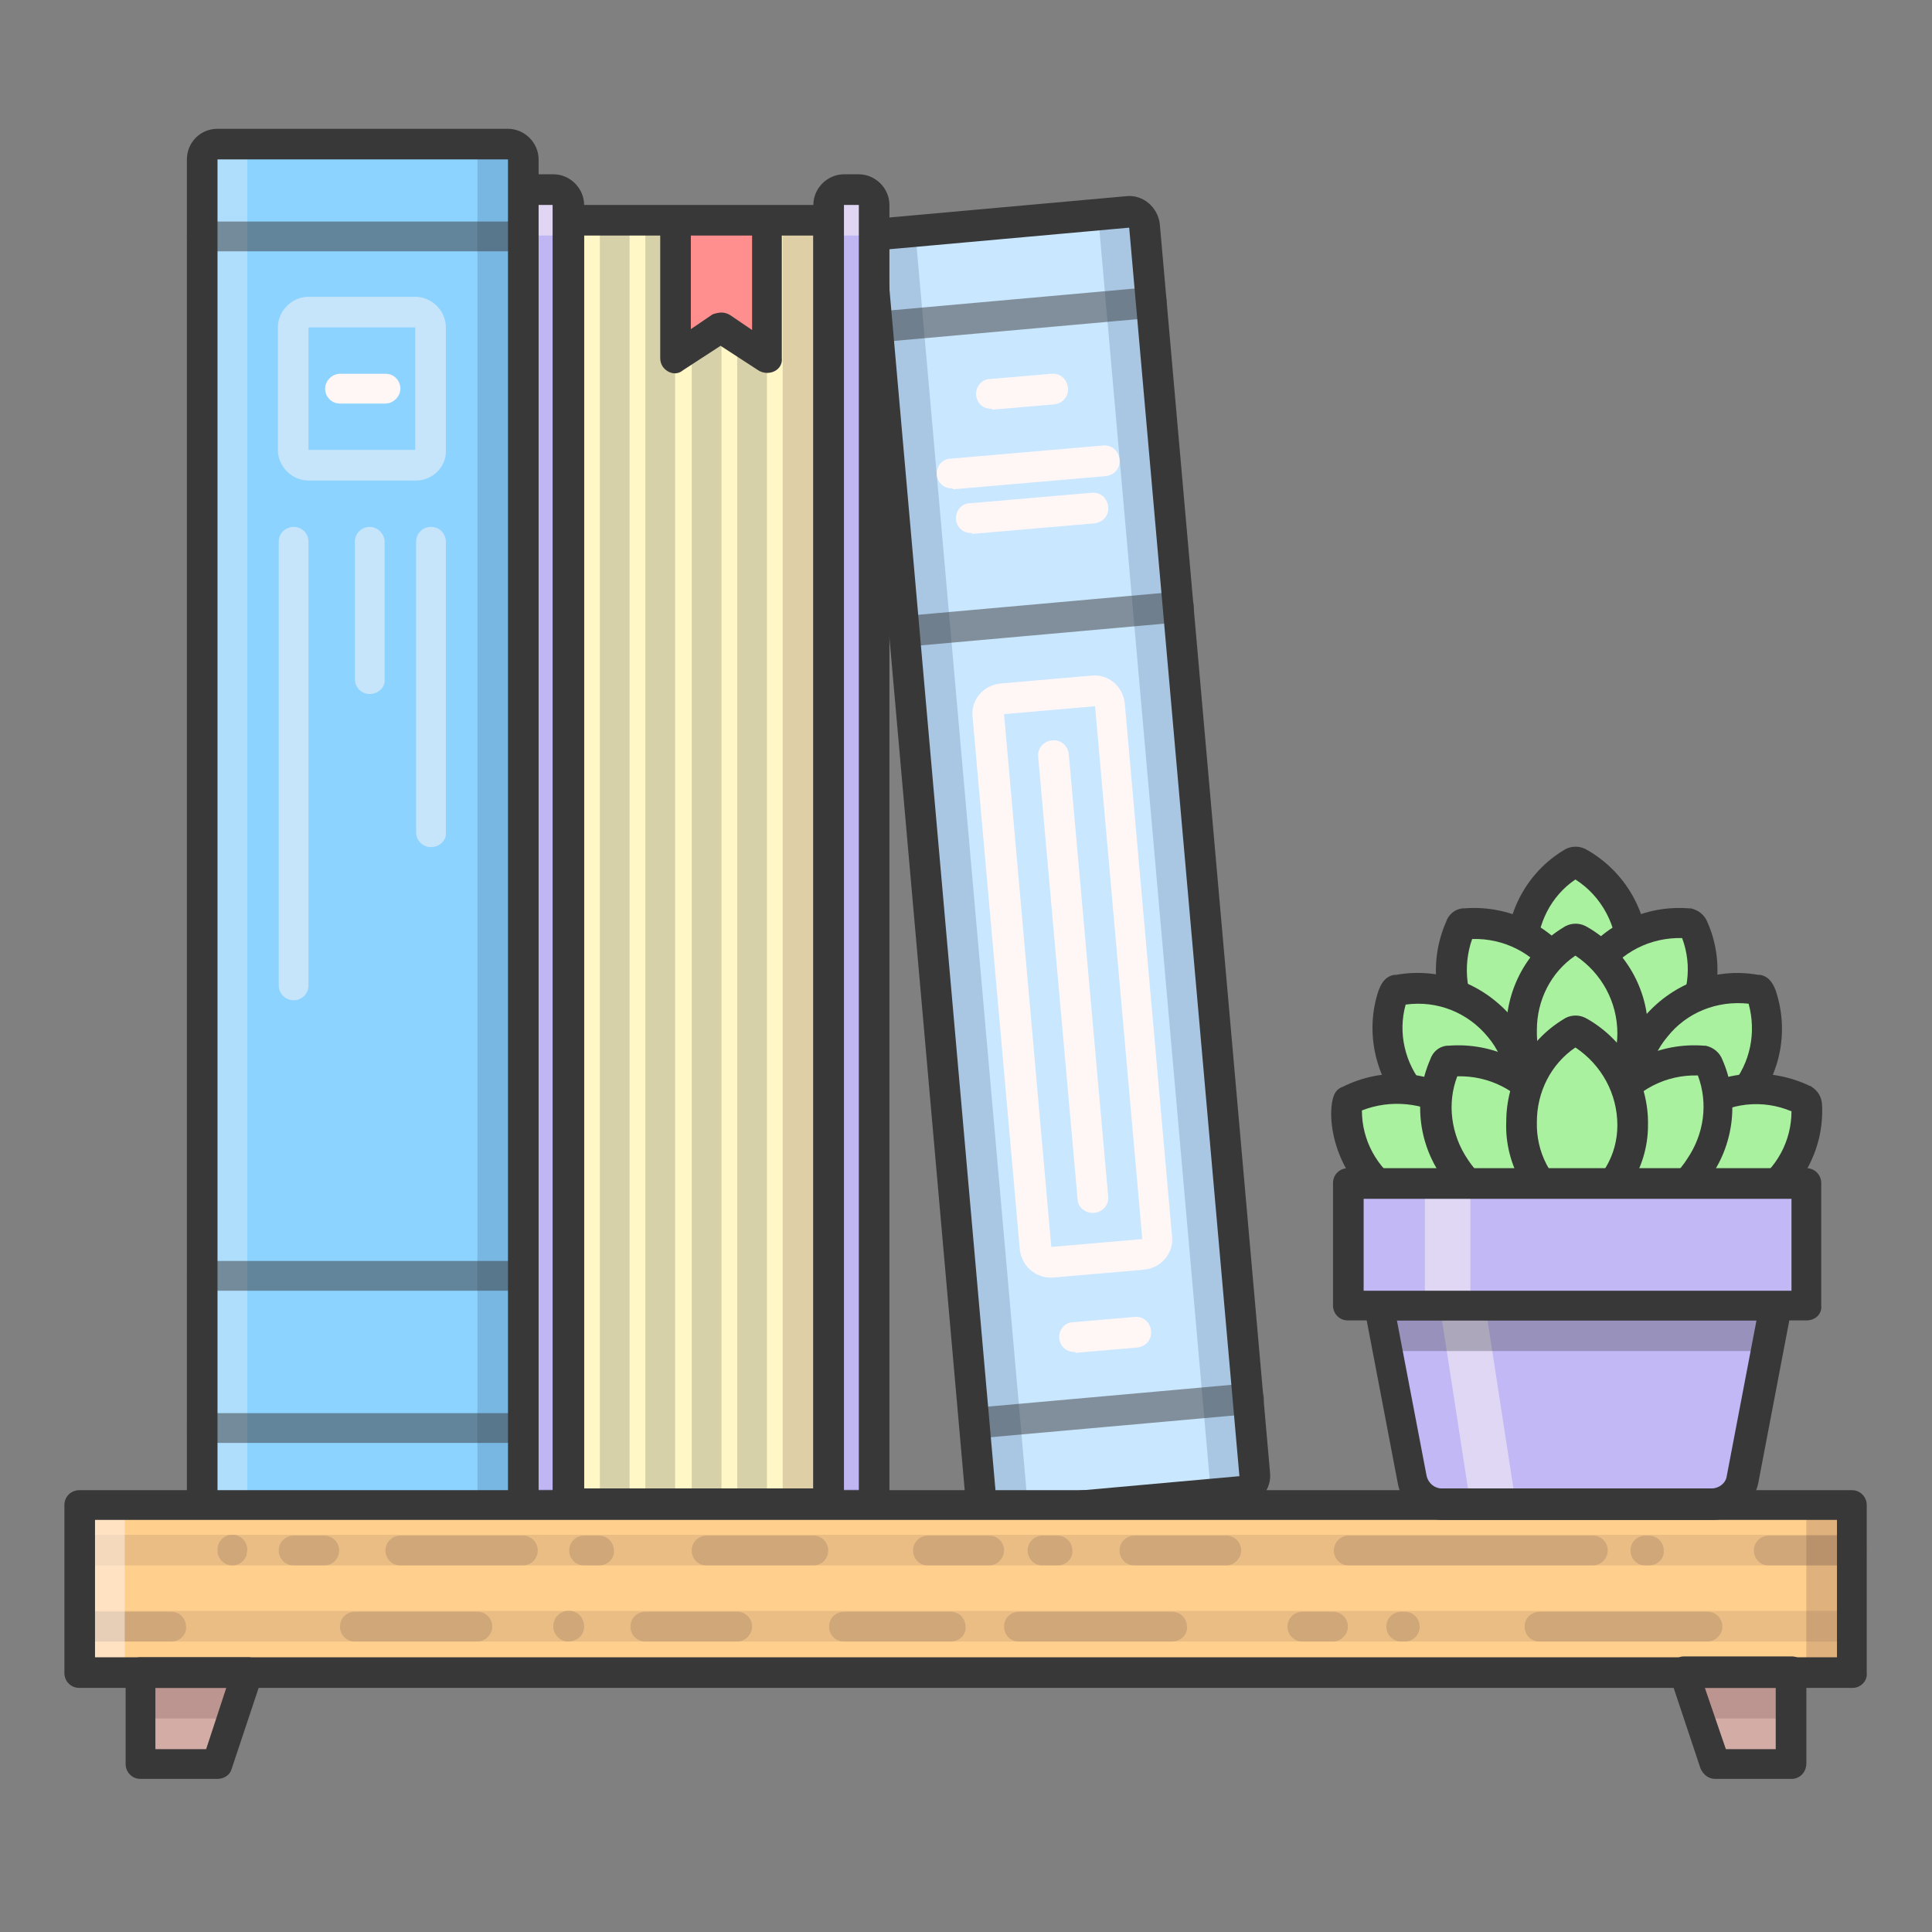 <?xml version="1.0" encoding="UTF-8"?>
<svg xmlns="http://www.w3.org/2000/svg" width="60" height="60" viewBox="0 0 60 60" fill="none">
  <rect x="0" y="0" width="60" height="60" fill="#808080" stroke="none"/>
  <path d="M27.487 7.261L35.04 6.581C35.312 6.554 35.529 6.744 35.556 7.016L38.98 45.789C39.007 46.061 38.817 46.279 38.545 46.306L30.992 46.985C30.72 47.012 30.503 46.822 30.476 46.55L27.052 7.777C27.025 7.505 27.215 7.288 27.487 7.261Z" fill="#C9E7FF"></path>
  <path opacity="0.2" d="M27.052 7.777L30.476 46.55C30.503 46.822 30.72 47.012 30.992 46.985L32.405 46.849C32.133 46.876 31.916 46.686 31.888 46.414L28.465 7.641C28.438 7.369 28.628 7.152 28.899 7.125L27.487 7.261C27.215 7.288 27.025 7.505 27.052 7.777Z" fill="#284975"></path>
  <path opacity="0.2" d="M38.98 45.789L35.556 7.016C35.529 6.744 35.312 6.554 35.04 6.581L33.627 6.717C33.899 6.69 34.117 6.88 34.144 7.152L37.567 45.925C37.594 46.197 37.404 46.414 37.133 46.441L38.545 46.306C38.79 46.279 39.007 46.061 38.98 45.789Z" fill="#284975"></path>
  <path d="M30.937 47.447C30.448 47.447 30.041 47.066 29.986 46.577L26.563 7.804C26.509 7.288 26.916 6.826 27.432 6.771L34.986 6.092C35.502 6.038 35.964 6.445 36.019 6.962L39.442 45.735C39.496 46.251 39.116 46.713 38.573 46.768L31.019 47.447C30.992 47.447 30.965 47.447 30.937 47.447ZM35.068 7.07L27.514 7.75L30.937 46.523L38.491 45.844L35.068 7.07Z" fill="#383838"></path>
  <path d="M32.622 39.676C32.133 39.676 31.725 39.295 31.671 38.806L30.204 22.259C30.149 21.743 30.53 21.281 31.073 21.227L33.899 20.982C34.415 20.928 34.877 21.308 34.932 21.852L36.399 38.399C36.453 38.915 36.073 39.377 35.529 39.431L32.703 39.676C32.676 39.676 32.649 39.676 32.622 39.676ZM34.008 21.933L31.182 22.178L32.649 38.725L35.475 38.48L34.008 21.933Z" fill="#FFF6F6"></path>
  <path d="M33.926 37.665C33.682 37.665 33.464 37.475 33.464 37.23L32.242 23.509C32.215 23.237 32.405 23.02 32.676 22.993C32.948 22.966 33.166 23.156 33.193 23.427L34.415 37.149C34.443 37.421 34.252 37.638 33.981 37.665C33.953 37.665 33.926 37.665 33.926 37.665Z" fill="#FFF6F6"></path>
  <path opacity="0.5" d="M27.242 10.603C26.97 10.603 26.78 10.385 26.78 10.141C26.78 9.896 26.97 9.679 27.215 9.679L35.72 8.918C35.991 8.891 36.209 9.081 36.236 9.353C36.263 9.624 36.073 9.842 35.801 9.869L27.297 10.63C27.269 10.603 27.269 10.603 27.242 10.603Z" fill="#383838"></path>
  <path opacity="0.5" d="M28.084 20.058C27.813 20.058 27.622 19.841 27.622 19.596C27.622 19.352 27.813 19.134 28.057 19.134L36.562 18.374C36.834 18.346 37.051 18.537 37.078 18.808C37.105 19.08 36.915 19.297 36.643 19.325L28.139 20.085C28.112 20.058 28.112 20.058 28.084 20.058Z" fill="#383838"></path>
  <path d="M30.149 16.553C29.878 16.553 29.688 16.336 29.688 16.091C29.688 15.847 29.878 15.629 30.122 15.629L33.899 15.303C34.171 15.276 34.388 15.466 34.415 15.738C34.443 16.01 34.252 16.227 33.981 16.254L30.204 16.58C30.177 16.553 30.177 16.553 30.149 16.553Z" fill="#FFF6F6"></path>
  <path d="M29.552 15.167C29.28 15.167 29.09 14.95 29.09 14.706C29.09 14.461 29.28 14.244 29.524 14.244L34.252 13.836C34.524 13.809 34.741 13.999 34.769 14.271C34.796 14.543 34.606 14.76 34.334 14.787L29.606 15.195C29.579 15.167 29.579 15.167 29.552 15.167Z" fill="#FFF6F6"></path>
  <path d="M30.774 12.695C30.503 12.695 30.312 12.477 30.312 12.233C30.312 11.988 30.503 11.771 30.747 11.771L32.649 11.608C32.921 11.581 33.138 11.771 33.166 12.043C33.193 12.314 33.002 12.532 32.731 12.559L30.829 12.722C30.802 12.695 30.774 12.695 30.774 12.695Z" fill="#FFF6F6"></path>
  <path d="M33.356 41.985C33.084 41.985 32.894 41.768 32.894 41.523C32.894 41.279 33.084 41.062 33.328 41.062L35.23 40.899C35.502 40.871 35.72 41.062 35.747 41.333C35.774 41.605 35.584 41.822 35.312 41.85L33.41 42.013C33.383 41.985 33.356 41.985 33.356 41.985Z" fill="#FFF6F6"></path>
  <path opacity="0.5" d="M30.258 44.648C29.986 44.648 29.796 44.431 29.796 44.186C29.796 43.942 29.986 43.724 30.231 43.724L38.736 42.964C39.007 42.936 39.225 43.127 39.252 43.398C39.279 43.67 39.089 43.887 38.817 43.915L30.312 44.675C30.285 44.648 30.258 44.648 30.258 44.648Z" fill="#383838"></path>
  <path d="M18.14 6.853H25.259C25.53 6.853 25.721 7.07 25.721 7.315V46.224C25.721 46.496 25.503 46.686 25.259 46.686H18.14C17.868 46.686 17.678 46.469 17.678 46.224V7.315C17.651 7.07 17.868 6.853 18.14 6.853Z" fill="#FFF7C6"></path>
  <path opacity="0.3" d="M25.721 46.251V7.315C25.721 7.043 25.503 6.853 25.259 6.853H23.846C24.117 6.853 24.308 7.07 24.308 7.315V46.224C24.308 46.496 24.09 46.686 23.846 46.686H25.259C25.53 46.713 25.721 46.496 25.721 46.251Z" fill="#91735A"></path>
  <path opacity="0.2" d="M23.357 47.202C23.085 47.202 22.895 46.985 22.895 46.74V6.853C22.895 6.581 23.112 6.391 23.357 6.391C23.628 6.391 23.819 6.608 23.819 6.853V46.713C23.819 46.985 23.628 47.202 23.357 47.202Z" fill="#383838"></path>
  <path opacity="0.2" d="M21.944 47.202C21.672 47.202 21.482 46.985 21.482 46.74V6.853C21.482 6.581 21.699 6.391 21.944 6.391C22.188 6.391 22.406 6.608 22.406 6.853V46.713C22.406 46.985 22.188 47.202 21.944 47.202Z" fill="#383838"></path>
  <path opacity="0.2" d="M20.504 47.202C20.232 47.202 20.042 46.985 20.042 46.74V6.853C20.042 6.581 20.259 6.391 20.504 6.391C20.748 6.391 20.966 6.608 20.966 6.853V46.713C20.993 46.985 20.775 47.202 20.504 47.202Z" fill="#383838"></path>
  <path opacity="0.2" d="M19.091 47.202C18.819 47.202 18.629 46.985 18.629 46.74V6.853C18.629 6.581 18.846 6.391 19.091 6.391C19.363 6.391 19.553 6.608 19.553 6.853V46.713C19.553 46.985 19.335 47.202 19.091 47.202Z" fill="#383838"></path>
  <path d="M25.259 47.202H18.14C17.623 47.202 17.189 46.768 17.189 46.251V7.315C17.189 6.799 17.623 6.364 18.14 6.364H25.259C25.775 6.364 26.21 6.799 26.21 7.315V46.224C26.21 46.768 25.775 47.175 25.259 47.202ZM18.14 7.315V46.224H25.259V7.315H18.14Z" fill="#383838"></path>
  <path d="M26.21 5.902H26.672C26.943 5.902 27.134 6.119 27.134 6.364V47.202C27.134 47.474 26.916 47.664 26.672 47.664H26.21C25.938 47.664 25.748 47.447 25.748 47.202V6.364C25.721 6.119 25.938 5.902 26.21 5.902Z" fill="#C0B6F3"></path>
  <path opacity="0.2" d="M27.161 47.202V45.789C27.161 46.061 26.943 46.251 26.699 46.251H26.237C25.965 46.251 25.775 46.034 25.775 45.789V47.202C25.775 47.474 25.992 47.664 26.237 47.664H26.699C26.943 47.664 27.161 47.447 27.161 47.202Z" fill="#284975"></path>
  <path opacity="0.5" d="M26.21 7.315H26.672C26.943 7.315 27.134 7.532 27.134 7.777V6.364C27.134 6.092 26.916 5.902 26.672 5.902H26.21C25.938 5.902 25.748 6.119 25.748 6.364V7.804C25.721 7.532 25.938 7.315 26.21 7.315Z" fill="#FFF6F6"></path>
  <path d="M26.672 48.126H26.21C25.693 48.126 25.259 47.691 25.259 47.175V6.364C25.259 5.848 25.693 5.413 26.21 5.413H26.672C27.188 5.413 27.622 5.848 27.622 6.364V47.202C27.622 47.719 27.215 48.126 26.672 48.126ZM26.21 6.364V47.202H26.672V6.364H26.21Z" fill="#383838"></path>
  <path d="M16.7 5.902H17.162C17.433 5.902 17.623 6.119 17.623 6.364V47.202C17.623 47.474 17.406 47.664 17.162 47.664H16.7C16.428 47.664 16.238 47.447 16.238 47.202V6.364C16.238 6.119 16.455 5.902 16.7 5.902Z" fill="#C0B6F3"></path>
  <path opacity="0.2" d="M17.651 47.202V45.789C17.651 46.061 17.433 46.251 17.189 46.251H16.727C16.455 46.251 16.265 46.034 16.265 45.789V47.202C16.265 47.474 16.482 47.664 16.727 47.664H17.189C17.46 47.664 17.651 47.447 17.651 47.202Z" fill="#284975"></path>
  <path opacity="0.5" d="M16.7 7.315H17.162C17.433 7.315 17.623 7.532 17.623 7.777V6.364C17.623 6.092 17.406 5.902 17.162 5.902H16.7C16.428 5.902 16.238 6.119 16.238 6.364V7.804C16.238 7.532 16.455 7.315 16.7 7.315Z" fill="#FFF6F6"></path>
  <path d="M17.189 48.126H16.727C16.211 48.126 15.776 47.691 15.776 47.175V6.364C15.776 5.848 16.211 5.413 16.727 5.413H17.189C17.705 5.413 18.14 5.848 18.14 6.364V47.202C18.14 47.719 17.705 48.126 17.189 48.126ZM16.7 6.364V47.202H17.162V6.364H16.7Z" fill="#383838"></path>
  <path d="M20.993 6.853V11.119L22.406 10.168L23.819 11.119V6.853H20.993Z" fill="#FF8E8E"></path>
  <path d="M23.819 11.581C23.737 11.581 23.628 11.554 23.547 11.499L22.378 10.739L21.21 11.499C21.02 11.662 20.748 11.608 20.585 11.391C20.531 11.309 20.504 11.228 20.504 11.119V6.853C20.504 6.581 20.721 6.391 20.966 6.391H23.819C24.09 6.391 24.28 6.608 24.28 6.853V11.119C24.308 11.391 24.09 11.581 23.819 11.581ZM22.406 9.706C22.487 9.706 22.596 9.733 22.677 9.787L23.357 10.249V7.315H21.455V10.222L22.134 9.76C22.215 9.733 22.324 9.706 22.406 9.706Z" fill="#383838"></path>
  <path d="M6.755 4.462H15.776C16.048 4.462 16.238 4.679 16.238 4.924V46.686C16.238 46.958 16.02 47.148 15.776 47.148H6.755C6.483 47.148 6.293 46.931 6.293 46.686V4.951C6.266 4.679 6.483 4.462 6.755 4.462Z" fill="#8DD3FF"></path>
  <path opacity="0.3" d="M6.266 4.951V46.713C6.266 46.985 6.483 47.175 6.728 47.175H8.141C7.869 47.175 7.679 46.958 7.679 46.713V4.951C7.679 4.679 7.896 4.489 8.141 4.489H6.728C6.483 4.462 6.266 4.679 6.266 4.951Z" fill="#FFF6F6"></path>
  <path opacity="0.2" d="M16.238 46.713V4.951C16.238 4.679 16.02 4.489 15.776 4.489H14.363C14.635 4.489 14.825 4.706 14.825 4.951V46.713C14.825 46.985 14.607 47.175 14.363 47.175H15.776C16.02 47.202 16.238 46.985 16.238 46.713Z" fill="#284975"></path>
  <path d="M15.776 47.664H6.755C6.239 47.664 5.804 47.23 5.804 46.713V4.951C5.804 4.435 6.212 4 6.755 4H15.776C16.292 4 16.727 4.435 16.727 4.951V46.713C16.7 47.23 16.292 47.664 15.776 47.664ZM6.755 4.951V46.713H15.776V4.951H6.755Z" fill="#383838"></path>
  <path opacity="0.5" d="M12.923 14.923H9.581C9.065 14.923 8.63 14.488 8.63 13.972V10.168C8.63 9.652 9.065 9.217 9.581 9.217H12.896C13.412 9.217 13.847 9.652 13.847 10.168V13.972C13.874 14.488 13.439 14.923 12.923 14.923ZM9.581 10.168V13.972H12.896V10.168H9.581Z" fill="#FFF6F6"></path>
  <path opacity="0.5" d="M13.385 26.308C13.113 26.308 12.923 26.09 12.923 25.846V16.825C12.923 16.553 13.14 16.363 13.385 16.363C13.656 16.363 13.847 16.58 13.847 16.825V25.846C13.874 26.09 13.656 26.308 13.385 26.308Z" fill="#FFF6F6"></path>
  <path opacity="0.5" d="M11.483 21.553C11.211 21.553 11.021 21.335 11.021 21.091V16.825C11.021 16.553 11.238 16.363 11.483 16.363C11.727 16.363 11.945 16.58 11.945 16.825V21.091C11.972 21.335 11.755 21.553 11.483 21.553Z" fill="#FFF6F6"></path>
  <path opacity="0.5" d="M9.119 31.063C8.847 31.063 8.657 30.845 8.657 30.601V16.825C8.657 16.553 8.874 16.363 9.119 16.363C9.391 16.363 9.581 16.58 9.581 16.825V30.601C9.581 30.845 9.391 31.063 9.119 31.063Z" fill="#FFF6F6"></path>
  <path opacity="0.5" d="M16.238 7.804H6.266C5.994 7.804 5.804 7.587 5.804 7.342C5.804 7.098 6.021 6.88 6.266 6.88H16.238C16.509 6.88 16.7 7.098 16.7 7.342C16.7 7.587 16.509 7.804 16.238 7.804Z" fill="#383838"></path>
  <path d="M11.972 12.532H10.559C10.287 12.532 10.097 12.314 10.097 12.07C10.097 11.825 10.314 11.608 10.559 11.608H11.972C12.244 11.608 12.434 11.825 12.434 12.07C12.434 12.314 12.216 12.532 11.972 12.532Z" fill="#FFF6F6"></path>
  <path opacity="0.5" d="M16.238 44.811H6.266C5.994 44.811 5.804 44.594 5.804 44.349C5.804 44.078 6.021 43.887 6.266 43.887H16.238C16.509 43.887 16.7 44.105 16.7 44.349C16.7 44.594 16.509 44.811 16.238 44.811Z" fill="#383838"></path>
  <path opacity="0.5" d="M16.238 40.084H6.266C5.994 40.084 5.804 39.866 5.804 39.622C5.804 39.35 6.021 39.16 6.266 39.16H16.238C16.509 39.16 16.7 39.377 16.7 39.622C16.7 39.866 16.509 40.084 16.238 40.084Z" fill="#383838"></path>
  <path d="M6.755 54.783H4.364V51.93H7.706L6.755 54.783Z" fill="#D4ACA6"></path>
  <path opacity="0.2" d="M7.706 51.93H4.364V53.37H7.217L7.706 51.93Z" fill="#633939"></path>
  <path d="M55.636 54.783H53.245L52.321 51.93H55.636V54.783Z" fill="#D4ACA6"></path>
  <path opacity="0.2" d="M52.321 51.93L52.783 53.37H55.636V51.93H52.321Z" fill="#633939"></path>
  <path d="M57.511 46.713H2.462V51.93H57.511V46.713Z" fill="#FFCF8E"></path>
  <g opacity="0.2">
    <path d="M57.511 50.028H2.462V50.979H57.511V50.028Z" fill="#91735A"></path>
    <path d="M57.511 47.664H2.462V48.615H57.511V47.664Z" fill="#91735A"></path>
  </g>
  <g opacity="0.3">
    <path d="M5.315 50.979H2.951C2.679 50.979 2.489 50.762 2.489 50.517C2.489 50.245 2.706 50.055 2.951 50.055H5.315C5.587 50.055 5.777 50.273 5.777 50.517C5.804 50.762 5.587 50.979 5.315 50.979Z" fill="#91735A"></path>
    <path d="M14.825 50.979H11.021C10.749 50.979 10.559 50.762 10.559 50.517C10.559 50.245 10.776 50.055 11.021 50.055H14.825C15.097 50.055 15.287 50.273 15.287 50.517C15.287 50.762 15.069 50.979 14.825 50.979Z" fill="#91735A"></path>
    <path d="M16.238 48.615H12.434C12.162 48.615 11.972 48.398 11.972 48.153C11.972 47.882 12.189 47.691 12.434 47.691H16.238C16.509 47.691 16.7 47.909 16.7 48.153C16.7 48.398 16.509 48.615 16.238 48.615Z" fill="#91735A"></path>
    <path d="M2.951 50.979C2.815 50.979 2.706 50.925 2.625 50.843C2.571 50.789 2.543 50.735 2.516 50.68C2.489 50.626 2.489 50.572 2.489 50.49C2.489 50.354 2.543 50.245 2.625 50.164C2.815 50.001 3.114 50.001 3.304 50.164C3.386 50.245 3.44 50.381 3.44 50.49C3.44 50.544 3.413 50.626 3.413 50.68C3.386 50.735 3.359 50.789 3.304 50.843C3.277 50.87 3.25 50.898 3.223 50.898C3.196 50.925 3.168 50.925 3.141 50.952C3.114 50.979 3.087 50.979 3.06 50.979C3.005 50.979 2.978 50.979 2.951 50.979Z" fill="#91735A"></path>
    <path d="M7.217 48.615C7.081 48.615 6.972 48.561 6.891 48.479C6.836 48.425 6.809 48.371 6.782 48.316C6.755 48.262 6.755 48.208 6.755 48.126C6.755 47.854 6.972 47.664 7.217 47.664C7.489 47.664 7.679 47.882 7.679 48.126C7.679 48.181 7.652 48.262 7.652 48.316C7.624 48.371 7.597 48.425 7.543 48.479C7.461 48.561 7.353 48.615 7.217 48.615Z" fill="#91735A"></path>
    <path d="M17.651 50.979C17.515 50.979 17.406 50.925 17.325 50.843C17.134 50.653 17.134 50.354 17.325 50.164C17.515 49.974 17.814 49.974 18.004 50.164C18.085 50.245 18.14 50.381 18.14 50.517C18.14 50.653 18.085 50.762 18.004 50.843C17.895 50.925 17.787 50.979 17.651 50.979Z" fill="#91735A"></path>
    <path d="M29.524 50.979H26.21C25.938 50.979 25.748 50.762 25.748 50.517C25.748 50.245 25.965 50.055 26.21 50.055H29.524C29.796 50.055 29.986 50.273 29.986 50.517C30.014 50.762 29.796 50.979 29.524 50.979Z" fill="#91735A"></path>
    <path d="M22.895 50.979H20.042C19.77 50.979 19.58 50.762 19.58 50.517C19.58 50.245 19.797 50.055 20.042 50.055H22.895C23.166 50.055 23.357 50.273 23.357 50.517C23.357 50.762 23.139 50.979 22.895 50.979Z" fill="#91735A"></path>
    <path d="M32.839 48.615H32.377C32.106 48.615 31.916 48.398 31.916 48.153C31.916 47.882 32.133 47.691 32.377 47.691H32.839C33.111 47.691 33.301 47.909 33.301 48.153C33.328 48.398 33.111 48.615 32.839 48.615Z" fill="#91735A"></path>
    <path d="M18.602 48.615H18.14C17.868 48.615 17.678 48.398 17.678 48.153C17.678 47.882 17.895 47.691 18.14 47.691H18.602C18.873 47.691 19.064 47.909 19.064 48.153C19.091 48.398 18.873 48.615 18.602 48.615Z" fill="#91735A"></path>
    <path d="M38.084 48.615H35.23C34.959 48.615 34.769 48.398 34.769 48.153C34.769 47.882 34.986 47.691 35.23 47.691H38.084C38.355 47.691 38.545 47.909 38.545 48.153C38.545 48.398 38.328 48.615 38.084 48.615Z" fill="#91735A"></path>
    <path d="M49.468 48.615H41.887C41.616 48.615 41.425 48.398 41.425 48.153C41.425 47.882 41.643 47.691 41.887 47.691H49.468C49.74 47.691 49.93 47.909 49.93 48.153C49.93 48.398 49.713 48.615 49.468 48.615Z" fill="#91735A"></path>
    <path d="M25.259 48.615H21.944C21.672 48.615 21.482 48.398 21.482 48.153C21.482 47.882 21.699 47.691 21.944 47.691H25.259C25.53 47.691 25.721 47.909 25.721 48.153C25.721 48.398 25.53 48.615 25.259 48.615Z" fill="#91735A"></path>
    <path d="M30.72 48.615H28.818C28.546 48.615 28.356 48.398 28.356 48.153C28.356 47.882 28.573 47.691 28.818 47.691H30.72C30.992 47.691 31.182 47.909 31.182 48.153C31.182 48.398 30.965 48.615 30.72 48.615Z" fill="#91735A"></path>
    <path d="M41.398 50.979H40.447C40.176 50.979 39.985 50.762 39.985 50.517C39.985 50.245 40.203 50.055 40.447 50.055H41.398C41.67 50.055 41.86 50.273 41.86 50.517C41.86 50.762 41.643 50.979 41.398 50.979Z" fill="#91735A"></path>
    <path d="M36.399 50.979H31.644C31.372 50.979 31.182 50.762 31.182 50.517C31.182 50.245 31.399 50.055 31.644 50.055H36.399C36.67 50.055 36.861 50.273 36.861 50.517C36.888 50.762 36.67 50.979 36.399 50.979Z" fill="#91735A"></path>
    <path d="M53.028 50.979H47.811C47.539 50.979 47.349 50.762 47.349 50.517C47.349 50.245 47.566 50.055 47.811 50.055H53.028C53.299 50.055 53.49 50.273 53.49 50.517C53.49 50.762 53.272 50.979 53.028 50.979Z" fill="#91735A"></path>
    <path d="M57.538 48.615H54.93C54.658 48.615 54.468 48.398 54.468 48.153C54.468 47.882 54.685 47.691 54.93 47.691H57.538C57.81 47.691 58 47.909 58 48.153C58 48.398 57.783 48.615 57.538 48.615Z" fill="#91735A"></path>
    <path d="M51.207 48.615H51.099C50.827 48.615 50.637 48.398 50.637 48.153C50.637 47.882 50.854 47.691 51.099 47.691H51.207C51.479 47.691 51.669 47.909 51.669 48.153C51.696 48.398 51.479 48.615 51.207 48.615Z" fill="#91735A"></path>
    <path d="M43.626 50.979H43.518C43.246 50.979 43.056 50.762 43.056 50.517C43.056 50.245 43.273 50.055 43.518 50.055H43.626C43.898 50.055 44.088 50.273 44.088 50.517C44.088 50.762 43.898 50.979 43.626 50.979Z" fill="#91735A"></path>
    <path d="M10.07 48.615H9.119C8.847 48.615 8.657 48.398 8.657 48.153C8.657 47.882 8.874 47.691 9.119 47.691H10.07C10.342 47.691 10.532 47.909 10.532 48.153C10.532 48.398 10.342 48.615 10.07 48.615Z" fill="#91735A"></path>
  </g>
  <path opacity="0.2" d="M57.511 46.713H56.098V51.93H57.511V46.713Z" fill="#633939"></path>
  <path opacity="0.5" d="M3.875 46.713H2.462V51.93H3.875V46.713Z" fill="#FFF6F6"></path>
  <path d="M6.755 55.245H4.364C4.092 55.245 3.902 55.028 3.902 54.783V51.93C3.902 51.658 4.119 51.468 4.364 51.468H7.706C7.978 51.468 8.168 51.686 8.168 51.93C8.168 51.984 8.168 52.039 8.141 52.093L7.19 54.946C7.135 55.136 6.945 55.245 6.755 55.245ZM4.853 54.321H6.402L7.027 52.419H4.826V54.321H4.853Z" fill="#383838"></path>
  <path d="M55.636 55.245H53.272C53.055 55.245 52.892 55.109 52.81 54.919L51.859 52.066C51.778 51.821 51.914 51.55 52.158 51.468C52.212 51.441 52.267 51.441 52.321 51.441H55.636C55.908 51.441 56.098 51.658 56.098 51.903V54.756C56.098 55.055 55.881 55.245 55.636 55.245ZM53.598 54.321H55.147V52.419H52.946L53.598 54.321Z" fill="#383838"></path>
  <path d="M57.538 52.419H2.462C2.19 52.419 2 52.202 2 51.957V46.74C2 46.469 2.217 46.279 2.462 46.279H57.511C57.783 46.279 57.973 46.496 57.973 46.74V51.957C58 52.202 57.783 52.419 57.538 52.419ZM2.951 51.468H57.049V47.202H2.951V51.468Z" fill="#383838"></path>
  <path d="M47.267 29.622C47.294 27.558 48.979 26.661 48.979 26.797C50.039 27.395 50.718 28.509 50.691 29.731C50.691 30.927 49.984 32.014 48.87 32.475C47.865 31.905 47.24 30.791 47.267 29.622Z" fill="#A9F19F"></path>
  <path d="M48.898 32.937C48.816 32.937 48.762 32.91 48.68 32.883C47.485 32.231 46.724 30.954 46.778 29.595H47.24H46.778C46.778 28.318 47.43 27.096 48.544 26.416C48.735 26.28 49.006 26.253 49.224 26.362C49.251 26.362 49.251 26.389 49.278 26.389C50.474 27.068 51.207 28.346 51.18 29.704C51.18 31.09 50.338 32.34 49.061 32.883C49.006 32.937 48.952 32.937 48.898 32.937ZM48.925 27.313C48.164 27.829 47.729 28.699 47.729 29.622C47.702 30.546 48.137 31.416 48.925 31.932C49.74 31.497 50.229 30.655 50.229 29.731C50.229 28.753 49.74 27.829 48.925 27.313Z" fill="#383838"></path>
  <path d="M45.664 31.986C44.523 30.275 45.42 28.563 45.501 28.672C46.724 28.563 47.892 29.106 48.572 30.112C49.251 31.09 49.251 32.394 48.626 33.399C47.458 33.535 46.289 32.992 45.664 31.986Z" fill="#A9F19F"></path>
  <path d="M48.327 33.916C47.077 33.916 45.936 33.291 45.257 32.258C44.523 31.198 44.387 29.84 44.903 28.644C44.985 28.4 45.175 28.237 45.42 28.21C45.447 28.21 45.447 28.21 45.474 28.21C46.833 28.101 48.164 28.726 48.925 29.867C49.713 31.008 49.74 32.53 48.979 33.698C48.898 33.807 48.789 33.888 48.653 33.888C48.572 33.916 48.436 33.916 48.327 33.916ZM46.045 31.742C46.534 32.503 47.403 32.992 48.3 32.992H48.327C48.762 32.177 48.68 31.171 48.164 30.41C47.621 29.595 46.697 29.133 45.719 29.161C45.42 30.003 45.528 30.981 46.045 31.742Z" fill="#383838"></path>
  <path d="M43.871 34.024C42.567 32.421 43.3 30.655 43.382 30.764C44.577 30.546 45.8 30.981 46.588 31.905C47.349 32.829 47.512 34.106 46.968 35.166C45.8 35.383 44.605 34.948 43.871 34.024Z" fill="#A9F19F"></path>
  <path d="M46.343 35.709C45.23 35.709 44.17 35.22 43.491 34.323C42.675 33.345 42.404 31.986 42.811 30.764C42.866 30.628 42.974 30.329 43.3 30.275C43.328 30.275 43.328 30.275 43.355 30.275C44.713 30.03 46.072 30.546 46.968 31.606C47.865 32.666 48.028 34.16 47.403 35.41C47.349 35.519 47.24 35.6 47.104 35.627C46.833 35.682 46.588 35.709 46.343 35.709ZM44.224 33.725C44.795 34.459 45.691 34.839 46.615 34.731C46.941 33.861 46.806 32.91 46.208 32.204C45.583 31.443 44.632 31.063 43.654 31.198C43.409 32.068 43.626 33.019 44.224 33.725Z" fill="#383838"></path>
  <path d="M52.321 31.986C53.462 30.275 52.566 28.563 52.484 28.672C51.261 28.563 50.093 29.106 49.414 30.112C48.735 31.09 48.735 32.394 49.359 33.399C50.528 33.535 51.669 32.992 52.321 31.986Z" fill="#A9F19F"></path>
  <path d="M49.658 33.916C49.523 33.916 49.414 33.916 49.278 33.888C49.142 33.861 49.033 33.807 48.952 33.698C48.191 32.53 48.218 31.035 49.006 29.867C49.767 28.726 51.099 28.101 52.457 28.21C52.484 28.21 52.484 28.21 52.511 28.21C52.756 28.264 52.946 28.427 53.028 28.644C53.544 29.813 53.408 31.198 52.674 32.258C52.05 33.291 50.881 33.916 49.658 33.916ZM49.631 32.965C50.555 32.965 51.425 32.503 51.914 31.715C52.43 30.954 52.566 30.003 52.24 29.133C51.261 29.106 50.338 29.568 49.794 30.383C49.278 31.171 49.224 32.149 49.631 32.965Z" fill="#383838"></path>
  <path d="M54.114 33.997C55.392 32.394 54.658 30.628 54.576 30.709C53.381 30.492 52.158 30.954 51.397 31.905C50.637 32.829 50.528 34.106 51.071 35.166C52.212 35.41 53.408 34.948 54.114 33.997Z" fill="#A9F19F"></path>
  <path d="M51.615 35.709C51.397 35.709 51.153 35.682 50.935 35.654C50.8 35.627 50.691 35.546 50.637 35.437C49.984 34.215 50.148 32.72 51.017 31.633C51.886 30.573 53.245 30.03 54.604 30.275C54.631 30.275 54.631 30.275 54.658 30.275C54.984 30.329 55.093 30.628 55.147 30.764C55.555 31.986 55.31 33.318 54.495 34.323C53.816 35.193 52.756 35.709 51.615 35.709ZM51.37 34.758C52.294 34.839 53.191 34.459 53.761 33.725C54.359 33.019 54.549 32.068 54.305 31.171C53.327 31.063 52.376 31.443 51.778 32.204C51.18 32.91 51.017 33.888 51.37 34.758Z" fill="#383838"></path>
  <path d="M47.267 31.986C47.294 29.921 48.979 29.025 48.979 29.161C50.039 29.758 50.718 30.872 50.691 32.095C50.691 33.291 49.984 34.377 48.87 34.839C47.865 34.269 47.24 33.182 47.267 31.986Z" fill="#A9F19F"></path>
  <path d="M48.898 35.328C48.816 35.328 48.762 35.301 48.68 35.274C47.485 34.622 46.724 33.345 46.778 31.986H47.24H46.778C46.778 30.709 47.43 29.487 48.544 28.807C48.735 28.672 49.006 28.644 49.224 28.753C49.251 28.753 49.251 28.78 49.278 28.78C50.474 29.459 51.207 30.736 51.18 32.095C51.18 33.481 50.338 34.731 49.061 35.274C49.006 35.301 48.952 35.328 48.898 35.328ZM48.925 29.677C48.164 30.193 47.729 31.063 47.729 31.986C47.702 32.91 48.137 33.78 48.925 34.296C49.74 33.861 50.229 33.019 50.229 32.095C50.229 31.117 49.74 30.22 48.925 29.677Z" fill="#383838"></path>
  <path d="M43.246 37.176C41.561 35.981 41.779 34.079 41.887 34.16C42.974 33.617 44.279 33.698 45.284 34.405C46.262 35.084 46.751 36.279 46.534 37.448C45.474 37.964 44.197 37.883 43.246 37.176Z" fill="#A9F19F"></path>
  <path d="M45.094 38.263C44.333 38.263 43.599 38.018 42.974 37.584C41.235 36.361 41.181 34.35 41.48 33.916C41.534 33.834 41.616 33.78 41.697 33.753C42.947 33.128 44.414 33.236 45.556 34.024C46.697 34.812 47.267 36.198 46.996 37.556C46.968 37.692 46.887 37.801 46.778 37.855C46.262 38.127 45.664 38.263 45.094 38.263ZM42.295 34.486C42.295 35.41 42.757 36.252 43.518 36.769C44.251 37.312 45.23 37.448 46.099 37.095C46.181 36.171 45.773 35.274 45.012 34.758C44.224 34.242 43.192 34.133 42.295 34.486Z" fill="#383838"></path>
  <path d="M54.685 37.176C56.37 35.981 56.152 34.079 56.044 34.16C54.957 33.617 53.653 33.698 52.647 34.405C51.669 35.084 51.18 36.279 51.397 37.448C52.457 37.964 53.707 37.883 54.685 37.176Z" fill="#A9F19F"></path>
  <path d="M52.837 38.263C52.267 38.263 51.669 38.127 51.153 37.855C51.044 37.801 50.963 37.692 50.935 37.556C50.664 36.198 51.234 34.812 52.376 34.024C53.49 33.236 54.957 33.128 56.207 33.725C56.234 33.725 56.234 33.725 56.261 33.752C56.478 33.888 56.587 34.106 56.587 34.35C56.641 35.627 56.017 36.85 54.957 37.584C54.332 38.018 53.598 38.263 52.837 38.263ZM51.832 37.122C52.702 37.475 53.653 37.339 54.413 36.796C55.174 36.279 55.636 35.437 55.636 34.513C54.739 34.133 53.707 34.242 52.919 34.812C52.158 35.301 51.723 36.198 51.832 37.122Z" fill="#383838"></path>
  <path d="M45.175 36.252C44.034 34.541 44.931 32.829 45.012 32.937C46.235 32.829 47.403 33.372 48.083 34.377C48.762 35.356 48.762 36.66 48.137 37.665C46.968 37.801 45.827 37.258 45.175 36.252Z" fill="#A9F19F"></path>
  <path d="M47.838 38.181C46.588 38.181 45.447 37.556 44.768 36.524C44.034 35.464 43.898 34.106 44.414 32.91C44.496 32.666 44.686 32.503 44.931 32.475C44.958 32.475 44.958 32.475 44.985 32.475C46.343 32.367 47.675 32.992 48.436 34.133C49.224 35.274 49.251 36.796 48.49 37.964C48.408 38.073 48.3 38.154 48.164 38.154C48.11 38.181 47.974 38.181 47.838 38.181ZM45.583 36.008C46.072 36.769 46.941 37.258 47.838 37.258H47.865C48.3 36.443 48.218 35.437 47.702 34.676C47.159 33.861 46.235 33.399 45.257 33.426C44.931 34.269 45.066 35.247 45.583 36.008Z" fill="#383838"></path>
  <path d="M52.783 36.252C53.924 34.541 53.028 32.829 52.946 32.937C51.723 32.829 50.555 33.372 49.876 34.377C49.197 35.356 49.197 36.66 49.821 37.665C50.99 37.801 52.158 37.258 52.783 36.252Z" fill="#A9F19F"></path>
  <path d="M50.12 38.181C49.984 38.181 49.876 38.181 49.74 38.154C49.604 38.127 49.495 38.073 49.414 37.964C48.653 36.796 48.68 35.301 49.468 34.133C50.229 32.992 51.56 32.367 52.919 32.475C52.946 32.475 52.946 32.475 52.973 32.475C53.218 32.53 53.408 32.693 53.49 32.91C54.006 34.079 53.87 35.464 53.136 36.524C52.511 37.556 51.37 38.209 50.12 38.181ZM50.12 37.23C51.044 37.23 51.914 36.769 52.403 35.981C52.919 35.22 53.055 34.269 52.729 33.399C51.751 33.372 50.827 33.834 50.283 34.649C49.74 35.437 49.686 36.415 50.12 37.23Z" fill="#383838"></path>
  <path d="M47.267 34.839C47.294 32.774 48.979 31.878 48.979 32.014C50.039 32.611 50.718 33.725 50.691 34.948C50.691 36.144 49.984 37.23 48.87 37.692C47.865 37.122 47.24 36.035 47.267 34.839Z" fill="#A9F19F"></path>
  <path d="M48.898 38.181C48.816 38.181 48.762 38.154 48.68 38.127C47.485 37.475 46.724 36.198 46.778 34.839H47.24H46.778C46.778 33.562 47.43 32.34 48.544 31.66C48.735 31.524 49.006 31.497 49.224 31.606C49.251 31.606 49.251 31.633 49.278 31.633C50.474 32.312 51.207 33.59 51.18 34.948C51.18 36.334 50.338 37.584 49.061 38.127C49.006 38.154 48.952 38.181 48.898 38.181ZM48.925 32.53C48.164 33.046 47.729 33.916 47.729 34.839C47.702 35.763 48.137 36.633 48.925 37.149C49.74 36.714 50.229 35.872 50.229 34.948C50.229 33.97 49.74 33.073 48.925 32.53Z" fill="#383838"></path>
  <path fill-rule="evenodd" clip-rule="evenodd" d="M53.191 46.713H44.795C44.333 46.713 43.953 46.387 43.871 45.952L42.838 40.545H55.174L54.142 45.952C54.033 46.387 53.653 46.713 53.191 46.713Z" fill="#C1B8F5"></path>
  <path opacity="0.5" fill-rule="evenodd" clip-rule="evenodd" d="M47.077 46.713H45.664L44.713 40.545H46.126L47.077 46.713Z" fill="#FFF6F6"></path>
  <path opacity="0.3" fill-rule="evenodd" clip-rule="evenodd" d="M54.875 41.958L55.147 40.545H42.811L43.083 41.958H54.875Z" fill="#383838"></path>
  <path d="M56.098 36.741H41.86V40.545H56.098V36.741Z" fill="#C1B8F5"></path>
  <path opacity="0.5" d="M45.664 36.741H44.251V40.545H45.664V36.741Z" fill="#FFF6F6"></path>
  <path d="M53.191 47.202H44.795C44.115 47.202 43.518 46.713 43.409 46.061L42.377 40.654C42.322 40.41 42.485 40.138 42.757 40.111C42.784 40.111 42.811 40.111 42.838 40.111H55.174C55.446 40.111 55.636 40.328 55.636 40.572C55.636 40.6 55.636 40.627 55.636 40.654L54.604 46.061C54.468 46.713 53.87 47.202 53.191 47.202ZM43.382 41.007L44.306 45.844C44.36 46.061 44.55 46.224 44.768 46.224H53.163C53.381 46.224 53.598 46.061 53.625 45.844L54.549 41.007H43.382Z" fill="#383838"></path>
  <path d="M56.098 41.007H41.86C41.589 41.007 41.398 40.79 41.398 40.545V36.741C41.398 36.47 41.616 36.279 41.86 36.279H56.098C56.37 36.279 56.56 36.497 56.56 36.741V40.545C56.587 40.817 56.37 41.007 56.098 41.007ZM42.349 40.084H55.636V37.23H42.349V40.084Z" fill="#383838"></path>
</svg>
